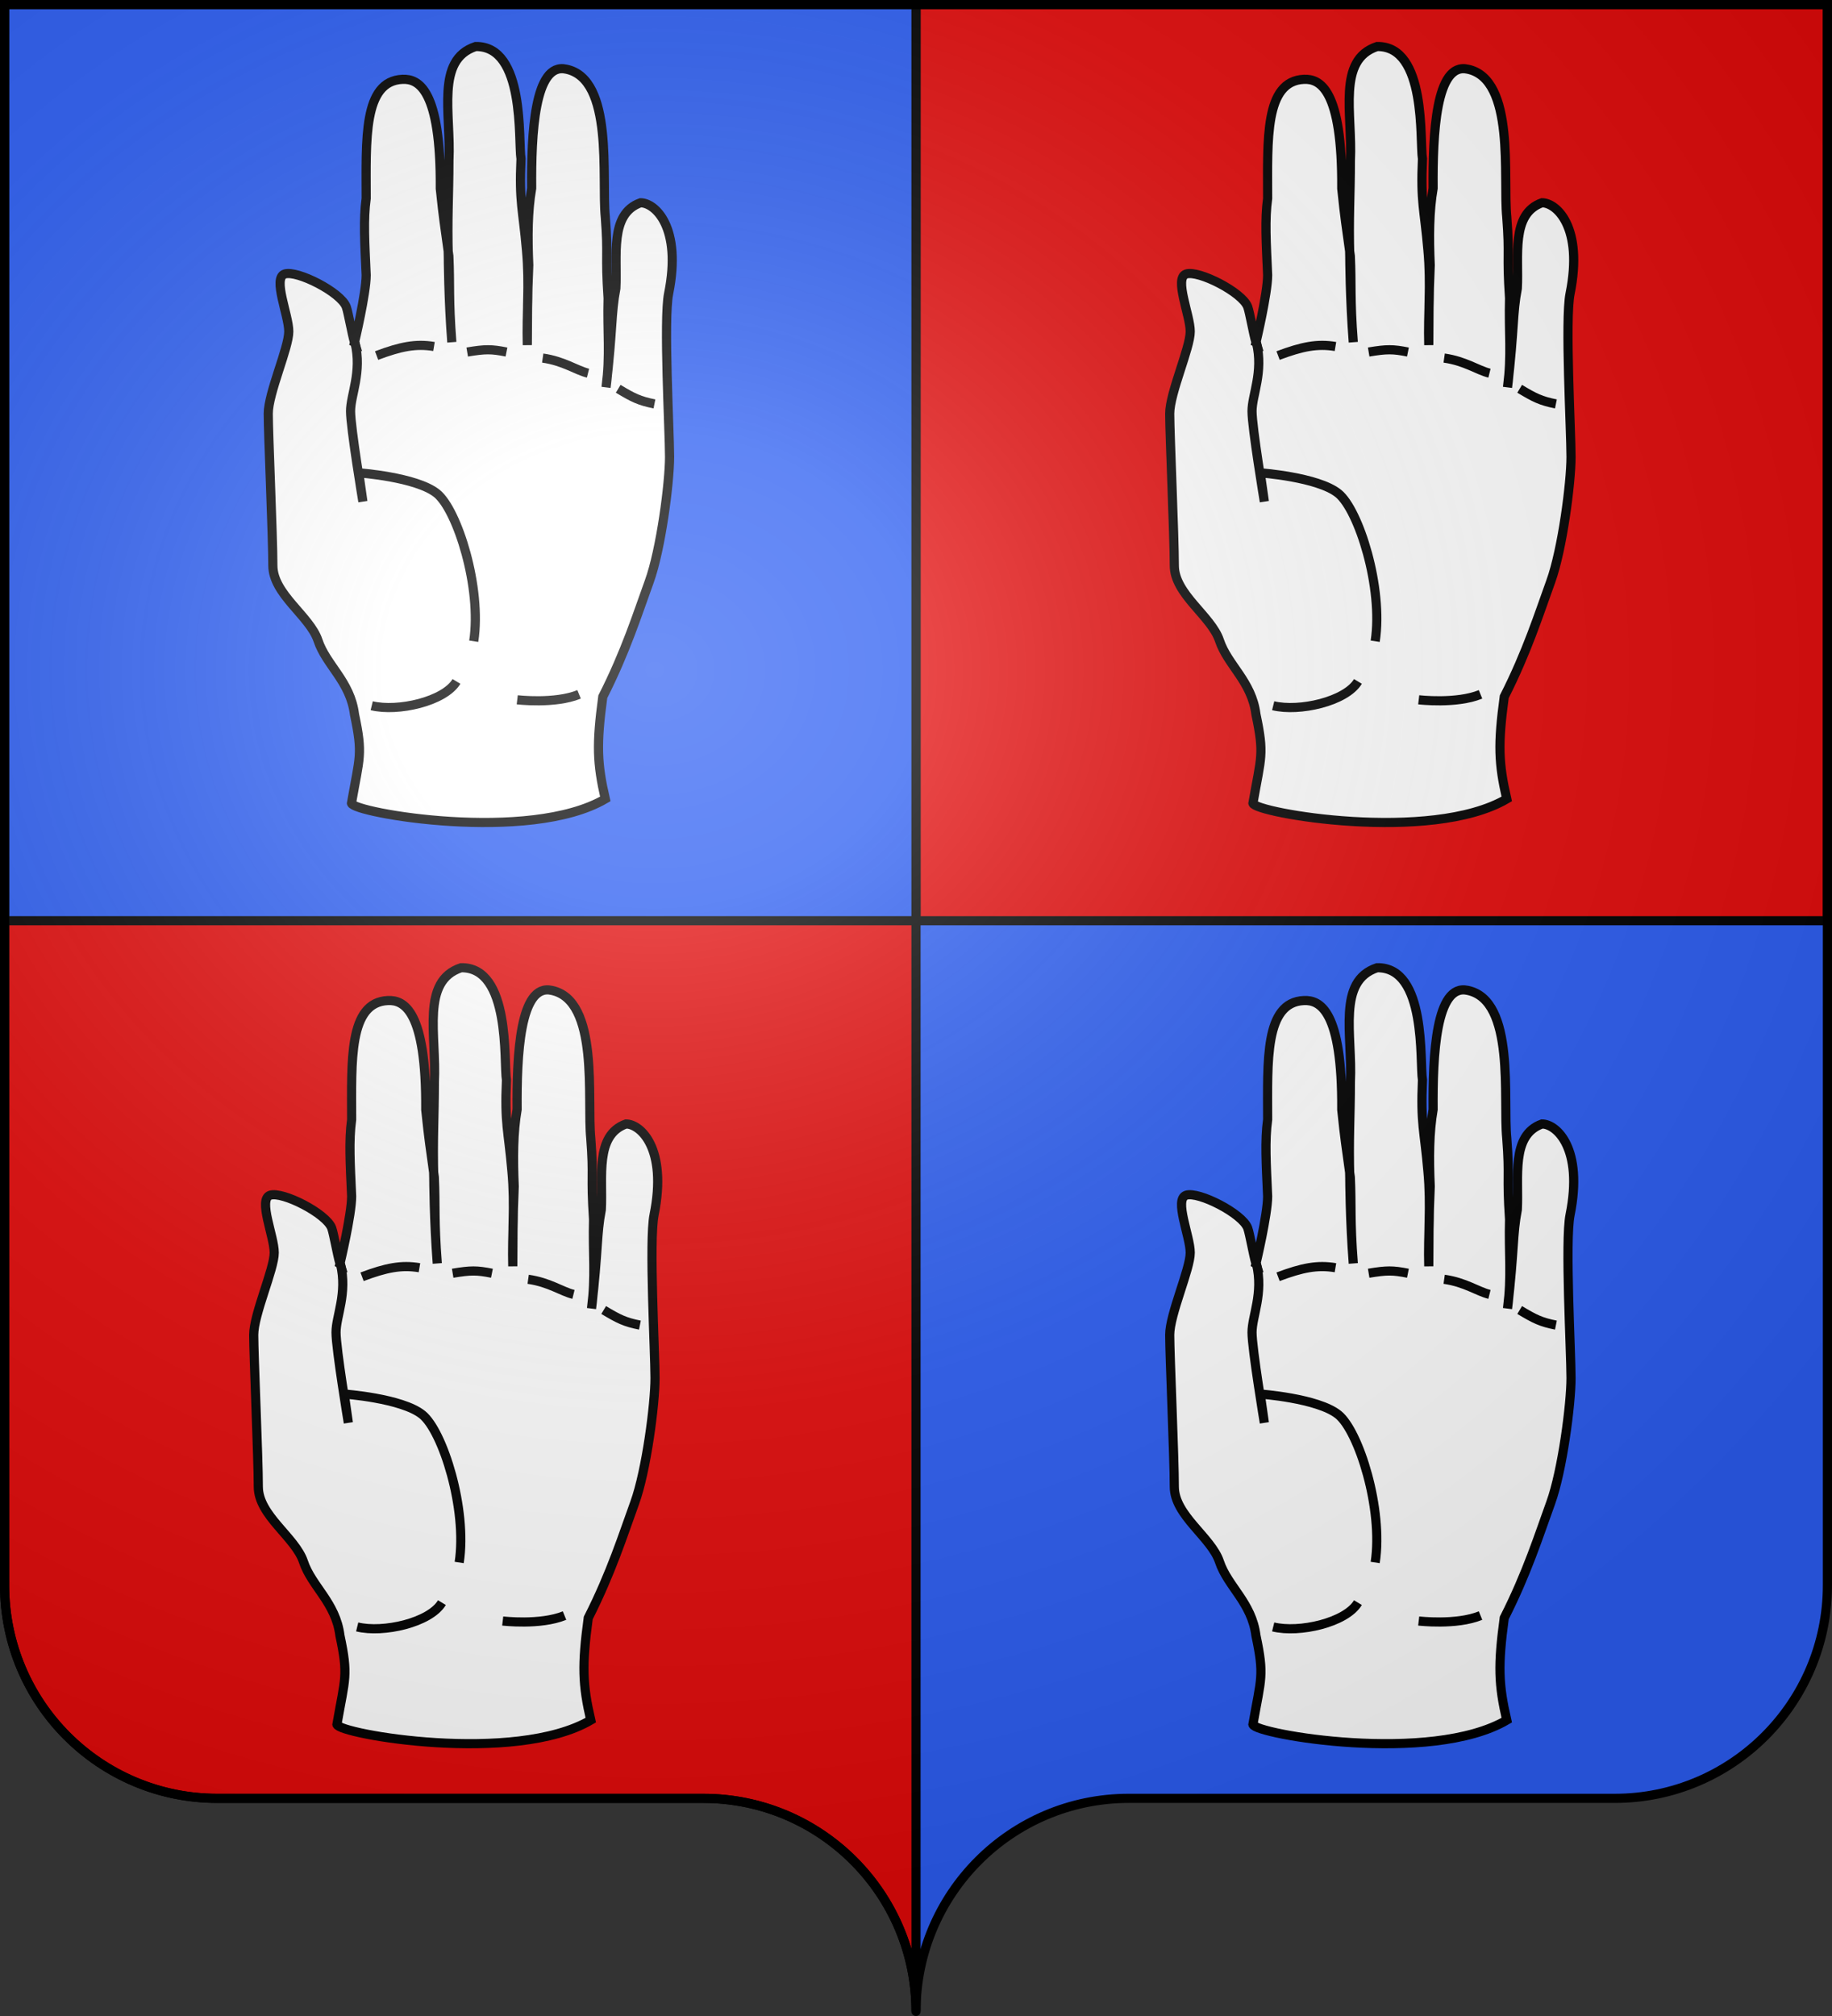<svg xmlns="http://www.w3.org/2000/svg" xmlns:xlink="http://www.w3.org/1999/xlink" width="600" height="660" version="1.0"><rect width="100%" height="100%" fill="#333333" stroke="none"/><desc>Flag of Canton of Valais (Wallis)</desc><defs><radialGradient xlink:href="#a" id="c" cx="285.186" cy="200.448" r="300" fx="285.186" fy="200.448" gradientTransform="matrix(1.551 0 0 1.35 -227.894 -51.264)" gradientUnits="userSpaceOnUse"/><linearGradient id="a"><stop offset="0" style="stop-color:white;stop-opacity:.314"/><stop offset=".19" style="stop-color:white;stop-opacity:.251"/><stop offset=".6" style="stop-color:#6b6b6b;stop-opacity:.125"/><stop offset="1" style="stop-color:black;stop-opacity:.125"/></linearGradient></defs><g style="display:inline"><path d="M598.5 1.5V519c0 38.504-31.21 69.75-69.656 69.75H369.656C331.21 588.75 300 619.996 300 658.5V1.5z" style="fill:#2b5df2;fill-opacity:1;stroke:none;stroke-width:1;stroke-miterlimit:4;stroke-dasharray:none;stroke-opacity:1"/><path d="M300 1.429v300h298.5v-300zM1.5 1.5V519c0 38.504 31.21 69.75 69.656 69.75h159.188c38.447 0 69.656 31.246 69.656 69.75V1.5z" style="fill:#e20909;fill-opacity:1;stroke:#000;stroke-width:3;stroke-miterlimit:4;stroke-dasharray:none;stroke-opacity:1"/><path d="M1.5 1.429v300H300v-300z" style="fill:#2b5df2;fill-opacity:1;stroke:#000;stroke-width:3;stroke-miterlimit:4;stroke-dasharray:none;stroke-opacity:1"/></g><g style="display:inline"><g style="display:inline"><path d="M-352.424 411.44c-.83-2.66-2.024-9.75-2.706-11.631-1.73-4.776-16.136-12.102-20.17-10.758s1.345 13.447 1.345 18.826-6.723 20.17-6.723 26.893c0 6.724 1.506 40.287 1.506 49.7 0 9.412 12.102 16.508 14.792 24.576s10.595 13.393 11.94 24.15c2.799 13.239 1.693 13.772-.985 29.124.72 3.17 58.2 13.158 83.13-1.42-2.684-11.588-2.924-17.883-.818-33.46 7.497-14.766 11.41-27.237 15.214-37.696 3.803-10.46 6.656-32.266 6.656-40.823s-2.016-45.004-.313-53.444c4.394-21.773-4.442-29.754-9.196-29.754-10.26 3.669-7.506 17.487-8.082 28.05-1.594 8.279-.956 12.986-3.212 32.375 1.427-10.676.359-17.903.672-29.163-.99-14.91.096-13.42-.917-26.604-1.275-12.704 2.913-45.185-12.802-48.396-10.464-2.361-11.455 21.385-11.315 38.984-1.31 7.56-1.352 15.913-.95 25.197-.49 11.035-.397 15.89-.476 26.148-.297-10.62.784-19.603-.279-31.133-1.14-13.335-2.439-15.435-1.786-29.85-.95-5.705 1.48-37.035-14.867-36.756-13.183 4.372-7.978 22.026-8.74 37.36 0 11.446-.586 18.906-.197 31.623 0 0 .057 13.87 1.147 27.825-1.103-14.38-.531-18.667-.975-28.242-1.551-11.428-1.66-11.19-2.803-22.06.213-32.586-7.17-35.995-12.386-35.768-12.964.564-11.885 19.967-11.885 38.984-.951 6.885-.476 14.547 0 25.121 0 5.968-3.82 22.023-3.82 22.023z" style="fill:#fff;fill-opacity:1;fill-rule:evenodd;stroke:#000;stroke-width:3;stroke-linecap:butt;stroke-linejoin:miter;stroke-miterlimit:4;stroke-dasharray:none;stroke-opacity:1" transform="translate(468.534 -299.342)"/><path d="M-299.13 528.44s12.272 1.468 20.248-1.776M-346.79 530.381c8.514 2.088 23.806-1.383 27.754-7.954M-345.188 415.747c7.913-2.967 12.858-3.956 18.792-2.967M-315.516 414.591c5.934-.989 7.912-.989 12.857 0M-290.79 416.57c6.923.988 10.88 3.956 14.835 4.945M-266.064 426.627c4.945 2.967 6.923 3.956 11.868 4.945M-352.268 411.545c2.333 9.69-1.453 17.048-1.453 22.426s4.034 29.583 4.034 29.583l-1.345-9.413s18.825 1.345 25.549 6.724c6.723 5.379 14.791 30.927 12.102 48.408" style="fill:#fff;fill-opacity:1;fill-rule:evenodd;stroke:#000;stroke-width:3;stroke-linecap:butt;stroke-linejoin:miter;stroke-miterlimit:4;stroke-dasharray:none;stroke-opacity:1" transform="translate(468.534 -299.342)"/></g><g style="display:inline"><path d="M-352.424 411.44c-.83-2.66-2.024-9.75-2.706-11.631-1.73-4.776-16.136-12.102-20.17-10.758s1.345 13.447 1.345 18.826-6.723 20.17-6.723 26.893c0 6.724 1.506 40.287 1.506 49.7 0 9.412 12.102 16.508 14.792 24.576s10.595 13.393 11.94 24.15c2.799 13.239 1.693 13.772-.985 29.124.72 3.17 58.2 13.158 83.13-1.42-2.684-11.588-2.924-17.883-.818-33.46 7.497-14.766 11.41-27.237 15.214-37.696 3.803-10.46 6.656-32.266 6.656-40.823s-2.016-45.004-.313-53.444c4.394-21.773-4.442-29.754-9.196-29.754-10.26 3.669-7.506 17.487-8.082 28.05-1.594 8.279-.956 12.986-3.212 32.375 1.427-10.676.359-17.903.672-29.163-.99-14.91.096-13.42-.917-26.604-1.275-12.704 2.913-45.185-12.802-48.396-10.464-2.361-11.455 21.385-11.315 38.984-1.31 7.56-1.352 15.913-.95 25.197-.49 11.035-.397 15.89-.476 26.148-.297-10.62.784-19.603-.279-31.133-1.14-13.335-2.439-15.435-1.786-29.85-.95-5.705 1.48-37.035-14.867-36.756-13.183 4.372-7.978 22.026-8.74 37.36 0 11.446-.586 18.906-.197 31.623 0 0 .057 13.87 1.147 27.825-1.103-14.38-.531-18.667-.975-28.242-1.551-11.428-1.66-11.19-2.803-22.06.213-32.586-7.17-35.995-12.386-35.768-12.964.564-11.885 19.967-11.885 38.984-.951 6.885-.476 14.547 0 25.121 0 5.968-3.82 22.023-3.82 22.023z" style="fill:#fff;fill-opacity:1;fill-rule:evenodd;stroke:#000;stroke-width:3;stroke-linecap:butt;stroke-linejoin:miter;stroke-miterlimit:4;stroke-dasharray:none;stroke-opacity:1" transform="translate(763.772 -299.342)"/><path d="M-299.13 528.44s12.272 1.468 20.248-1.776M-346.79 530.381c8.514 2.088 23.806-1.383 27.754-7.954M-345.188 415.747c7.913-2.967 12.858-3.956 18.792-2.967M-315.516 414.591c5.934-.989 7.912-.989 12.857 0M-290.79 416.57c6.923.988 10.88 3.956 14.835 4.945M-266.064 426.627c4.945 2.967 6.923 3.956 11.868 4.945M-352.268 411.545c2.333 9.69-1.453 17.048-1.453 22.426s4.034 29.583 4.034 29.583l-1.345-9.413s18.825 1.345 25.549 6.724c6.723 5.379 14.791 30.927 12.102 48.408" style="fill:#fff;fill-opacity:1;fill-rule:evenodd;stroke:#000;stroke-width:3;stroke-linecap:butt;stroke-linejoin:miter;stroke-miterlimit:4;stroke-dasharray:none;stroke-opacity:1" transform="translate(763.772 -299.342)"/></g><g style="display:inline"><path d="M-352.424 411.44c-.83-2.66-2.024-9.75-2.706-11.631-1.73-4.776-16.136-12.102-20.17-10.758s1.345 13.447 1.345 18.826-6.723 20.17-6.723 26.893c0 6.724 1.506 40.287 1.506 49.7 0 9.412 12.102 16.508 14.792 24.576s10.595 13.393 11.94 24.15c2.799 13.239 1.693 13.772-.985 29.124.72 3.17 58.2 13.158 83.13-1.42-2.684-11.588-2.924-17.883-.818-33.46 7.497-14.766 11.41-27.237 15.214-37.696 3.803-10.46 6.656-32.266 6.656-40.823s-2.016-45.004-.313-53.444c4.394-21.773-4.442-29.754-9.196-29.754-10.26 3.669-7.506 17.487-8.082 28.05-1.594 8.279-.956 12.986-3.212 32.375 1.427-10.676.359-17.903.672-29.163-.99-14.91.096-13.42-.917-26.604-1.275-12.704 2.913-45.185-12.802-48.396-10.464-2.361-11.455 21.385-11.315 38.984-1.31 7.56-1.352 15.913-.95 25.197-.49 11.035-.397 15.89-.476 26.148-.297-10.62.784-19.603-.279-31.133-1.14-13.335-2.439-15.435-1.786-29.85-.95-5.705 1.48-37.035-14.867-36.756-13.183 4.372-7.978 22.026-8.74 37.36 0 11.446-.586 18.906-.197 31.623 0 0 .057 13.87 1.147 27.825-1.103-14.38-.531-18.667-.975-28.242-1.551-11.428-1.66-11.19-2.803-22.06.213-32.586-7.17-35.995-12.386-35.768-12.964.564-11.885 19.967-11.885 38.984-.951 6.885-.476 14.547 0 25.121 0 5.968-3.82 22.023-3.82 22.023z" style="fill:#fff;fill-opacity:1;fill-rule:evenodd;stroke:#000;stroke-width:3;stroke-linecap:butt;stroke-linejoin:miter;stroke-miterlimit:4;stroke-dasharray:none;stroke-opacity:1" transform="translate(463.772 2.245)"/><path d="M-299.13 528.44s12.272 1.468 20.248-1.776M-346.79 530.381c8.514 2.088 23.806-1.383 27.754-7.954M-345.188 415.747c7.913-2.967 12.858-3.956 18.792-2.967M-315.516 414.591c5.934-.989 7.912-.989 12.857 0M-290.79 416.57c6.923.988 10.88 3.956 14.835 4.945M-266.064 426.627c4.945 2.967 6.923 3.956 11.868 4.945M-352.268 411.545c2.333 9.69-1.453 17.048-1.453 22.426s4.034 29.583 4.034 29.583l-1.345-9.413s18.825 1.345 25.549 6.724c6.723 5.379 14.791 30.927 12.102 48.408" style="fill:#fff;fill-opacity:1;fill-rule:evenodd;stroke:#000;stroke-width:3;stroke-linecap:butt;stroke-linejoin:miter;stroke-miterlimit:4;stroke-dasharray:none;stroke-opacity:1" transform="translate(463.772 2.245)"/></g><g style="display:inline"><path d="M-352.424 411.44c-.83-2.66-2.024-9.75-2.706-11.631-1.73-4.776-16.136-12.102-20.17-10.758s1.345 13.447 1.345 18.826-6.723 20.17-6.723 26.893c0 6.724 1.506 40.287 1.506 49.7 0 9.412 12.102 16.508 14.792 24.576s10.595 13.393 11.94 24.15c2.799 13.239 1.693 13.772-.985 29.124.72 3.17 58.2 13.158 83.13-1.42-2.684-11.588-2.924-17.883-.818-33.46 7.497-14.766 11.41-27.237 15.214-37.696 3.803-10.46 6.656-32.266 6.656-40.823s-2.016-45.004-.313-53.444c4.394-21.773-4.442-29.754-9.196-29.754-10.26 3.669-7.506 17.487-8.082 28.05-1.594 8.279-.956 12.986-3.212 32.375 1.427-10.676.359-17.903.672-29.163-.99-14.91.096-13.42-.917-26.604-1.275-12.704 2.913-45.185-12.802-48.396-10.464-2.361-11.455 21.385-11.315 38.984-1.31 7.56-1.352 15.913-.95 25.197-.49 11.035-.397 15.89-.476 26.148-.297-10.62.784-19.603-.279-31.133-1.14-13.335-2.439-15.435-1.786-29.85-.95-5.705 1.48-37.035-14.867-36.756-13.183 4.372-7.978 22.026-8.74 37.36 0 11.446-.586 18.906-.197 31.623 0 0 .057 13.87 1.147 27.825-1.103-14.38-.531-18.667-.975-28.242-1.551-11.428-1.66-11.19-2.803-22.06.213-32.586-7.17-35.995-12.386-35.768-12.964.564-11.885 19.967-11.885 38.984-.951 6.885-.476 14.547 0 25.121 0 5.968-3.82 22.023-3.82 22.023z" style="fill:#fff;fill-opacity:1;fill-rule:evenodd;stroke:#000;stroke-width:3;stroke-linecap:butt;stroke-linejoin:miter;stroke-miterlimit:4;stroke-dasharray:none;stroke-opacity:1" transform="translate(763.772 2.245)"/><path d="M-299.13 528.44s12.272 1.468 20.248-1.776M-346.79 530.381c8.514 2.088 23.806-1.383 27.754-7.954M-345.188 415.747c7.913-2.967 12.858-3.956 18.792-2.967M-315.516 414.591c5.934-.989 7.912-.989 12.857 0M-290.79 416.57c6.923.988 10.88 3.956 14.835 4.945M-266.064 426.627c4.945 2.967 6.923 3.956 11.868 4.945M-352.268 411.545c2.333 9.69-1.453 17.048-1.453 22.426s4.034 29.583 4.034 29.583l-1.345-9.413s18.825 1.345 25.549 6.724c6.723 5.379 14.791 30.927 12.102 48.408" style="fill:#fff;fill-opacity:1;fill-rule:evenodd;stroke:#000;stroke-width:3;stroke-linecap:butt;stroke-linejoin:miter;stroke-miterlimit:4;stroke-dasharray:none;stroke-opacity:1" transform="translate(763.772 2.245)"/></g></g><g style="display:inline"><path d="M1.5 1.5V518.99c0 38.505 31.203 69.755 69.65 69.755h159.2c38.447 0 69.65 31.25 69.65 69.754 0-38.504 31.203-69.754 69.65-69.754h159.2c38.447 0 69.65-31.25 69.65-69.755V1.5z" style="fill:url(#c);fill-opacity:1;fill-rule:evenodd;stroke:none;stroke-width:3;stroke-linecap:butt;stroke-linejoin:miter;stroke-miterlimit:4;stroke-dasharray:none;stroke-opacity:1"/></g><g style="display:inline"><path d="M300 658.5c0-38.504 31.203-69.754 69.65-69.754h159.2c38.447 0 69.65-31.25 69.65-69.753V1.5H1.5v517.493c0 38.504 31.203 69.753 69.65 69.753h159.2c38.447 0 69.65 31.25 69.65 69.754" style="fill:none;fill-opacity:1;fill-rule:nonzero;stroke:#000;stroke-width:3;stroke-linecap:round;stroke-linejoin:round;stroke-miterlimit:4;stroke-dasharray:none;stroke-dashoffset:0;stroke-opacity:1"/></g></svg>